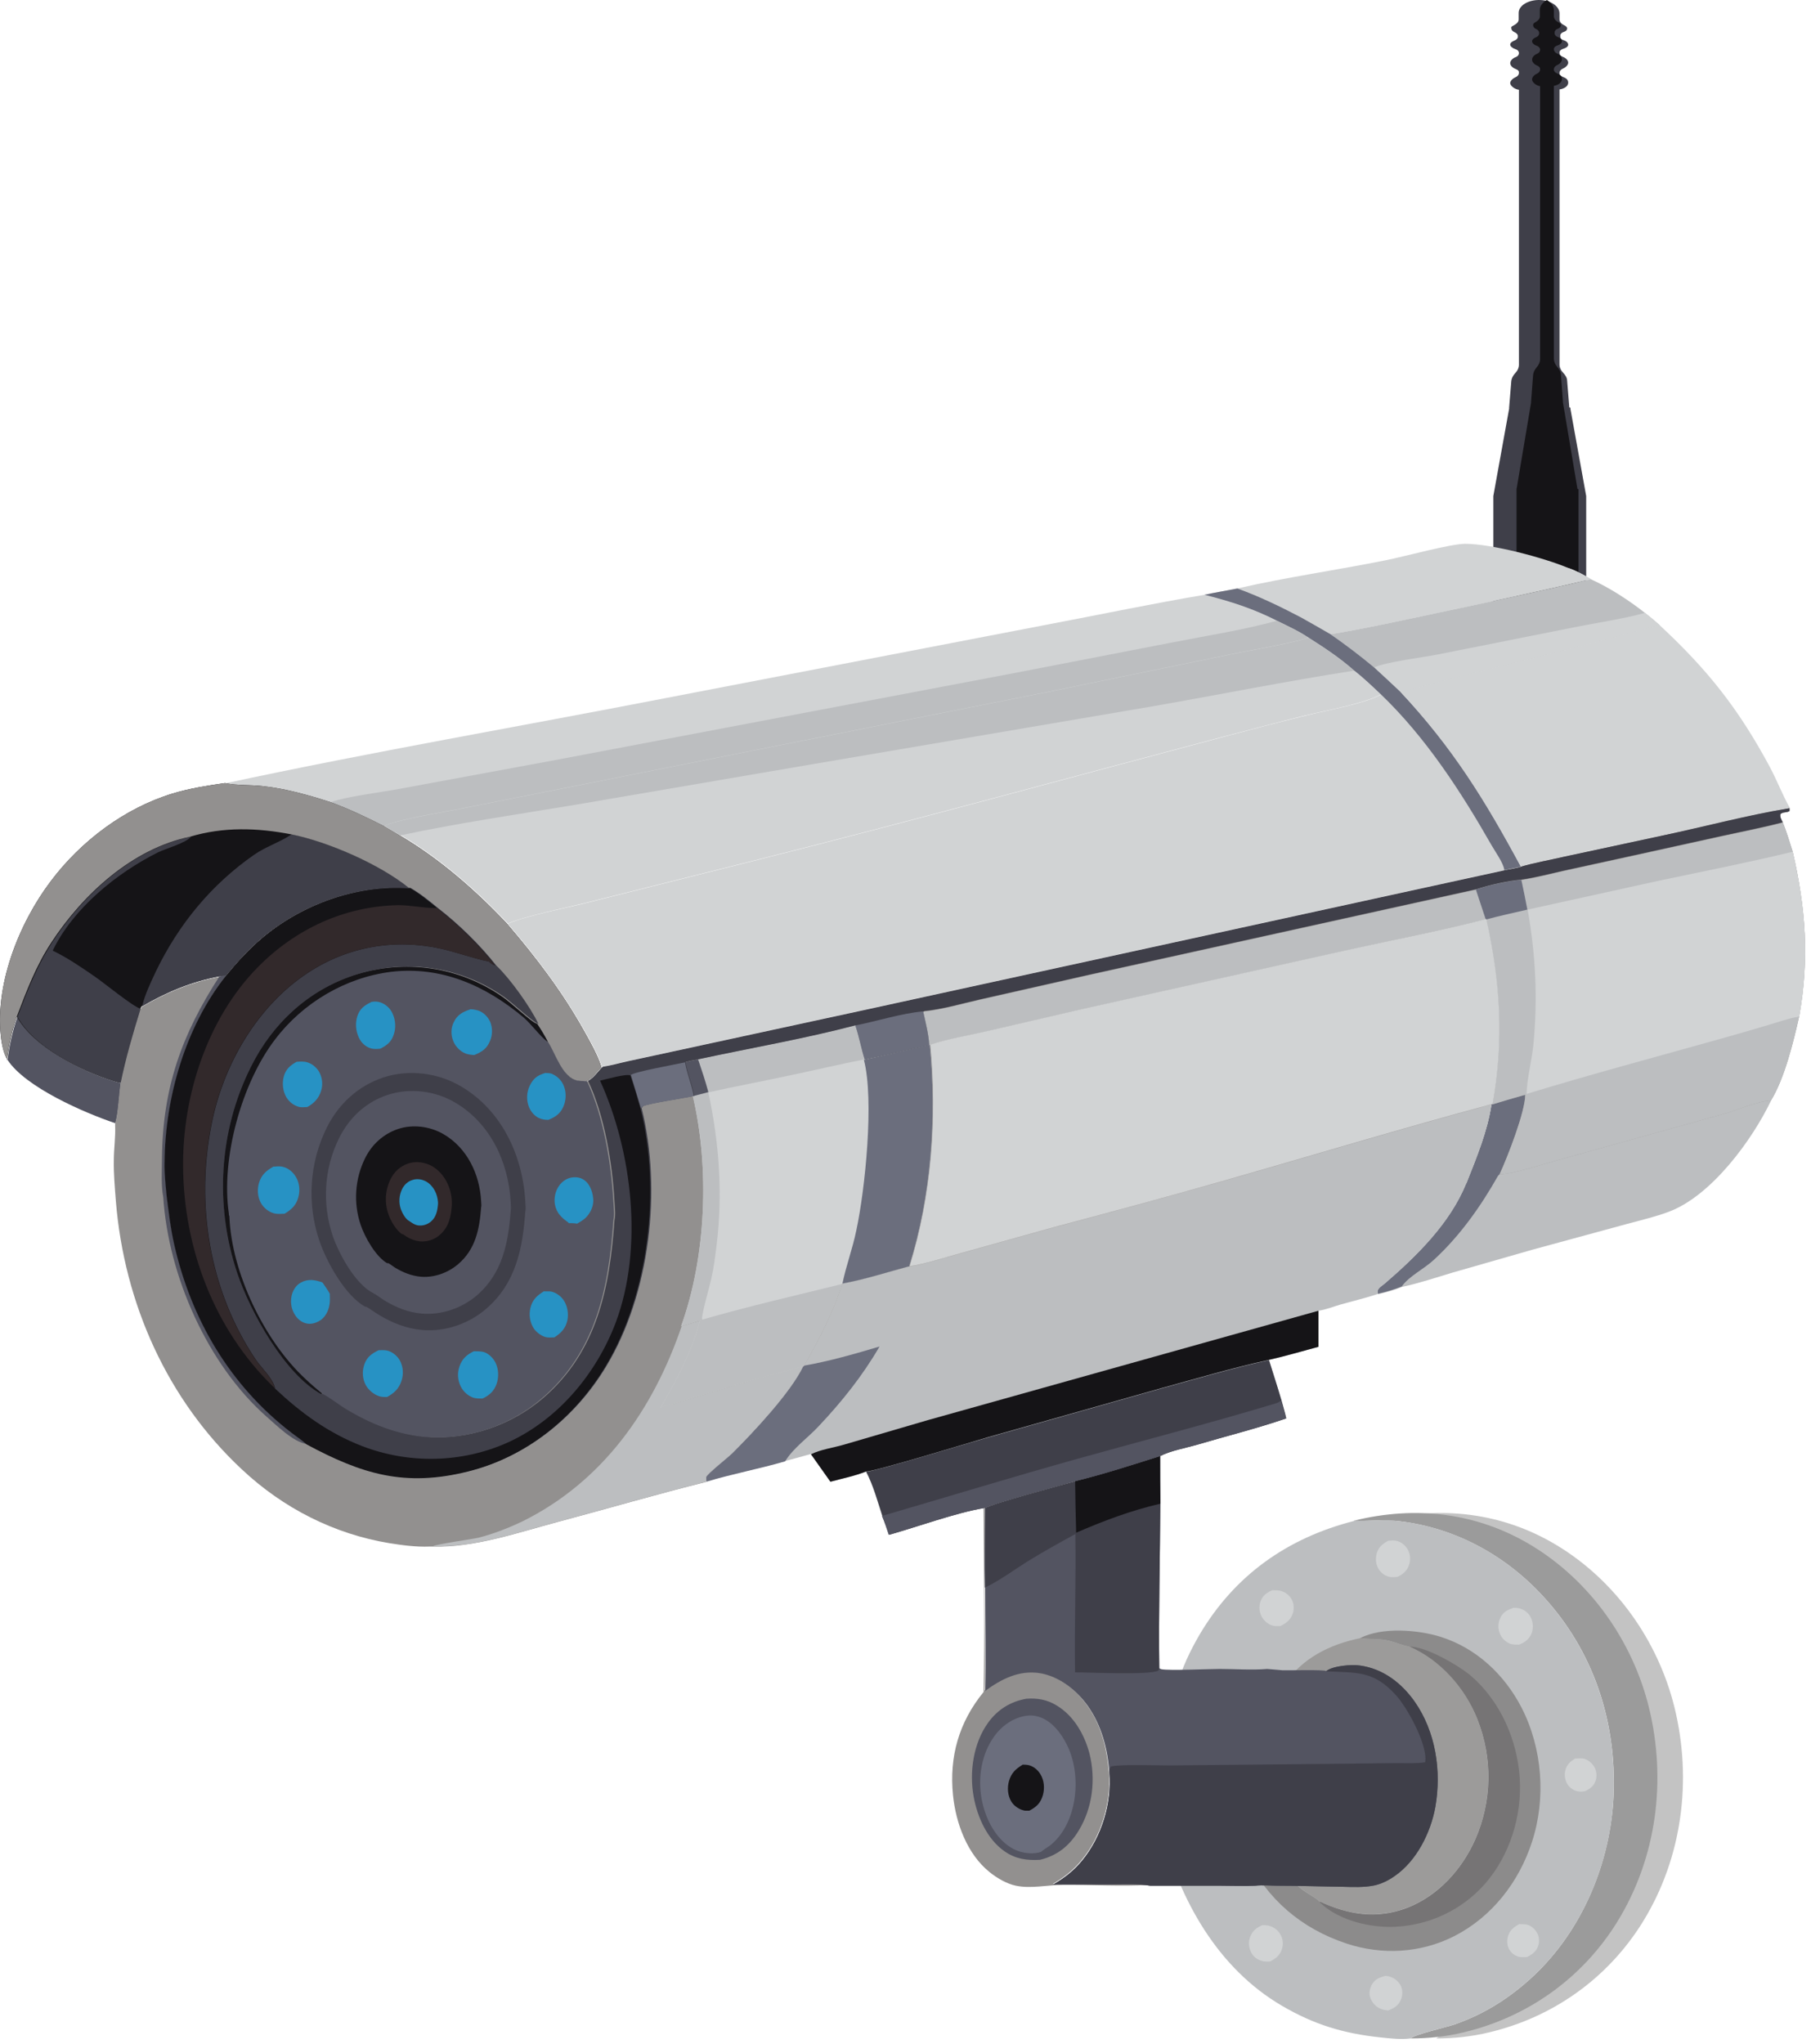 <svg xmlns="http://www.w3.org/2000/svg" width="234" height="264" viewBox="0 0 234 264" fill="none"><path d="M202.771 52.624L202.49 49.172C202.49 48.818 202.279 48.486 201.997 48.176C201.68 47.844 201.504 47.468 201.504 47.07V11.555C202.138 11.466 202.631 11.112 202.631 10.692C202.631 10.271 202.349 10.094 201.962 9.939C201.575 9.784 201.504 9.674 201.504 9.475V9.408C201.504 9.187 201.68 8.966 201.962 8.855C202.243 8.744 202.631 8.413 202.631 8.103C202.631 7.793 202.349 7.505 201.962 7.35C201.575 7.195 201.504 7.018 201.504 6.819V6.775C201.504 6.554 201.716 6.377 202.032 6.288C202.349 6.2 202.631 6.001 202.631 5.779C202.631 5.558 202.419 5.315 202.067 5.204C201.716 5.093 201.61 4.938 201.61 4.739V4.584C201.61 4.385 201.786 4.208 202.067 4.12C202.349 4.031 202.455 3.898 202.49 3.721C202.525 3.544 202.349 3.367 202.103 3.257C201.716 3.08 201.504 2.792 201.504 2.504V1.73C201.504 0.845 200.449 0.07 199.041 0.004C197.493 -0.062 196.226 0.712 196.226 1.664V2.527C196.226 2.814 195.98 3.08 195.592 3.279C195.205 3.478 195.276 3.478 195.276 3.633C195.276 3.854 195.416 4.031 195.663 4.142C195.909 4.253 196.085 4.407 196.12 4.584V4.761C196.12 4.961 195.944 5.138 195.663 5.248C195.381 5.359 195.135 5.536 195.135 5.757C195.135 5.978 195.416 6.222 195.768 6.333C196.12 6.443 196.226 6.598 196.261 6.797V6.864C196.261 7.085 196.12 7.284 195.804 7.395C195.487 7.505 195.135 7.837 195.135 8.147C195.135 8.457 195.416 8.744 195.804 8.899C196.191 9.054 196.261 9.165 196.261 9.364V9.43C196.261 9.652 196.085 9.873 195.804 9.984C195.522 10.094 195.135 10.426 195.135 10.736C195.135 11.046 195.628 11.51 196.261 11.599V47.114C196.261 47.512 196.085 47.888 195.768 48.22C195.487 48.53 195.311 48.862 195.276 49.216L194.994 52.668C194.994 52.712 194.994 52.757 194.994 52.801L192.953 64.086C192.953 64.174 192.953 64.241 192.953 64.329V79H204.953V64.329C204.953 64.241 204.953 64.174 204.953 64.086L202.912 52.801C202.912 52.757 202.912 52.712 202.912 52.668L202.771 52.624Z" fill="#3F3F49"></path><path d="M203.824 63.16L201.945 51.963C201.945 51.919 201.945 51.876 201.945 51.832L201.686 48.407C201.686 48.056 201.492 47.726 201.232 47.419C200.941 47.09 200.779 46.717 200.779 46.321V11.086C201.362 10.999 201.815 10.647 201.815 10.23C201.815 9.813 201.556 9.637 201.2 9.484C200.941 9.374 200.779 9.22 200.779 9.023V8.957C200.779 8.737 200.941 8.518 201.2 8.408C201.556 8.254 201.815 7.969 201.815 7.662C201.815 7.354 201.556 7.069 201.2 6.915C200.941 6.806 200.779 6.586 200.779 6.388V6.345C200.779 6.125 200.973 5.949 201.265 5.862C201.556 5.774 201.815 5.576 201.815 5.357C201.815 5.115 201.621 4.896 201.297 4.786C201.038 4.698 200.876 4.522 200.876 4.325V4.171C200.876 3.974 201.038 3.798 201.297 3.71C201.524 3.622 201.654 3.491 201.686 3.315C201.686 3.139 201.556 2.964 201.33 2.854C200.973 2.678 200.779 2.393 200.779 2.108V1.339C200.779 0.812 200.423 0.329 199.872 0C199.322 0.307 198.965 0.768 198.965 1.273V2.129C198.965 2.415 198.739 2.678 198.382 2.876C198.22 2.964 198.091 3.073 198.091 3.227C198.091 3.447 198.22 3.622 198.447 3.732C198.674 3.82 198.836 3.995 198.868 4.171V4.347C198.868 4.544 198.706 4.72 198.447 4.83C198.188 4.918 197.961 5.115 197.961 5.335C197.961 5.576 198.22 5.796 198.544 5.905C198.803 5.993 198.965 6.169 198.998 6.366V6.432C198.998 6.652 198.868 6.849 198.577 6.959C198.22 7.113 197.961 7.398 197.961 7.706C197.961 8.013 198.22 8.298 198.577 8.452C198.836 8.562 198.998 8.715 198.998 8.913V8.979C198.998 9.198 198.836 9.418 198.577 9.528C198.22 9.681 197.961 9.967 197.961 10.274C197.961 10.582 198.415 11.043 198.998 11.13V46.365C198.998 46.761 198.836 47.134 198.544 47.463C198.285 47.77 198.123 48.1 198.091 48.451L197.832 51.876C197.832 51.919 197.832 51.963 197.832 52.007L195.953 63.203C195.953 63.291 195.953 63.357 195.953 63.445V78H203.953V63.445C203.953 63.357 203.953 63.291 203.953 63.203L203.824 63.16Z" fill="#151417"></path><path opacity="0.6" d="M178.227 196.446C186.164 194.487 194.102 195.366 201.162 199.622C208.762 204.215 214.234 211.95 216.362 220.564C218.658 229.954 217.375 239.986 212.275 248.261C207.782 255.524 200.689 260.59 192.379 262.549C190.15 263.09 187.887 263.326 185.59 263.326C185.962 262.853 190.319 261.84 191.197 261.536C195.014 260.219 198.291 258.158 201.263 255.422C207.748 249.444 211.43 240.594 211.802 231.845C212.173 222.354 209.201 213.268 202.682 206.208C197.649 200.736 190.927 197.156 183.462 196.446C181.739 196.278 180.051 196.548 178.328 196.446C178.294 196.446 178.26 196.446 178.227 196.446Z" fill="#9B9B9B"></path><path d="M174.922 196.446C182.86 194.487 190.797 195.366 197.857 199.622C205.457 204.215 210.929 211.95 213.057 220.564C215.354 229.954 214.07 239.986 208.97 248.261C204.477 255.524 197.384 260.59 189.075 262.549C186.845 263.09 184.582 263.326 182.285 263.326C182.657 262.853 187.014 261.84 187.893 261.536C191.709 260.219 194.986 258.158 197.958 255.422C204.444 249.444 208.125 240.594 208.497 231.845C208.868 222.354 205.896 213.268 199.377 206.208C194.344 200.736 187.622 197.156 180.157 196.446C178.435 196.278 176.746 196.548 175.023 196.446C174.989 196.446 174.956 196.446 174.922 196.446Z" fill="#9B9B9B"></path><path d="M174.92 196.445C174.954 196.445 174.988 196.445 175.022 196.445C176.744 196.512 178.433 196.276 180.156 196.445C187.621 197.12 194.343 200.735 199.375 206.207C205.861 213.232 208.867 222.352 208.495 231.844C208.158 240.592 204.442 249.442 197.957 255.421C194.984 258.157 191.708 260.217 187.891 261.535C187.013 261.839 182.655 262.852 182.284 263.325C181 263.494 179.615 263.325 178.332 263.19C173.569 262.683 169.786 261.535 165.631 259.103C157.322 254.239 152.458 245.456 150.094 236.404C151.715 236.607 153.303 237.08 154.89 237.248C155.633 236.843 156.512 236.64 157.288 236.303C159.856 235.12 161.882 232.621 162.862 229.986C164.01 226.845 163.808 222.927 162.389 219.887C158.944 219.312 155.532 218.569 152.087 217.826C152.661 215.563 153.809 213.199 154.992 211.172C159.518 203.504 166.341 198.674 174.954 196.479L174.92 196.445Z" fill="#BCBEC0"></path><path d="M196.371 248.565C196.675 248.565 197.013 248.565 197.317 248.633C197.857 248.768 198.33 249.207 198.6 249.68C198.904 250.22 198.938 250.828 198.736 251.402C198.499 252.112 197.959 252.483 197.283 252.821C196.945 252.821 196.608 252.855 196.27 252.787C195.763 252.652 195.29 252.314 195.02 251.841C194.716 251.335 194.682 250.693 194.851 250.119C195.088 249.308 195.628 248.937 196.337 248.531L196.371 248.565Z" fill="#D1D3D4"></path><path d="M203.597 227.182C203.968 227.148 204.373 227.115 204.745 227.216C205.285 227.385 205.758 227.824 206.029 228.297C206.299 228.837 206.366 229.479 206.164 230.053C205.927 230.729 205.454 231.067 204.846 231.371C204.542 231.438 204.205 231.472 203.901 231.404C203.36 231.337 202.853 230.965 202.549 230.526C202.212 229.986 202.11 229.344 202.245 228.736C202.448 227.925 202.887 227.554 203.563 227.148L203.597 227.182Z" fill="#D1D3D4"></path><path d="M178.973 255.25C179.277 255.25 179.581 255.318 179.851 255.453C180.358 255.655 180.797 256.094 181.033 256.601C181.27 257.175 181.236 257.851 180.966 258.425C180.628 259.134 180.088 259.438 179.378 259.709C178.939 259.675 178.534 259.607 178.129 259.371C177.588 259.067 177.183 258.526 177.014 257.918C176.879 257.378 177.014 256.804 177.284 256.331C177.689 255.655 178.264 255.453 178.973 255.25Z" fill="#D1D3D4"></path><path d="M164.514 205.432C164.818 205.432 165.156 205.432 165.46 205.5C166.068 205.669 166.574 206.04 166.878 206.581C167.182 207.121 167.25 207.797 167.047 208.405C166.777 209.249 166.203 209.688 165.426 210.06C165.054 210.06 164.683 210.094 164.311 209.958C163.737 209.756 163.23 209.283 162.96 208.709C162.69 208.134 162.656 207.425 162.892 206.817C163.196 206.04 163.737 205.702 164.48 205.398L164.514 205.432Z" fill="#D1D3D4"></path><path d="M163.064 248.695C163.368 248.695 163.638 248.695 163.942 248.763C164.55 248.932 165.125 249.303 165.429 249.878C165.766 250.418 165.834 251.094 165.665 251.702C165.429 252.546 164.888 252.985 164.111 253.39C163.74 253.39 163.402 253.424 163.064 253.323C162.456 253.154 161.916 252.749 161.646 252.174C161.342 251.566 161.274 250.823 161.544 250.182C161.848 249.405 162.355 249.033 163.098 248.695H163.064Z" fill="#D1D3D4"></path><path d="M179.341 199.042C179.78 199.008 180.219 198.941 180.658 199.11C181.232 199.312 181.705 199.752 181.975 200.326C182.246 200.9 182.279 201.609 182.043 202.217C181.773 202.96 181.266 203.366 180.557 203.704C180.219 203.737 179.881 203.771 179.543 203.704C178.935 203.568 178.395 203.163 178.091 202.623C177.753 202.015 177.719 201.339 177.888 200.664C178.125 199.853 178.598 199.481 179.307 199.076L179.341 199.042Z" fill="#D1D3D4"></path><path d="M195.459 207.695C195.796 207.695 196.168 207.695 196.506 207.83C197.114 208.033 197.62 208.506 197.857 209.08C198.127 209.722 198.127 210.465 197.857 211.107C197.519 211.816 196.979 212.188 196.269 212.458C195.898 212.458 195.492 212.458 195.155 212.357C194.58 212.12 194.074 211.681 193.837 211.107C193.533 210.465 193.533 209.688 193.837 209.046C194.175 208.27 194.716 207.999 195.492 207.729L195.459 207.695Z" fill="#D1D3D4"></path><path d="M175.762 211.613C178.532 210.161 183.227 210.532 186.132 211.444C190.76 212.897 194.408 216.342 196.603 220.598C199.305 225.868 199.778 232.319 197.954 237.926C196.265 243.128 192.786 247.62 187.888 250.12C183.565 252.315 178.566 252.586 173.972 251.066C168.095 249.107 163.771 245.357 161.001 239.852C160.765 239.379 160.461 238.804 160.461 238.264C161.643 238.467 162.859 238.636 164.041 238.872C165.122 240.899 166.507 242.756 168.365 244.175C168.77 244.479 170.29 245.323 170.493 245.661H170.594C174.276 247.384 177.958 247.958 181.842 246.472C185.862 244.918 188.936 241.507 190.658 237.622C192.82 232.691 192.921 227.117 190.928 222.118C189.341 218.099 186.098 214.451 182.112 212.728C181.099 212.559 180.12 212.052 179.072 211.884C178.025 211.681 176.944 211.782 175.897 211.647H175.796L175.762 211.613Z" fill="#8C8B8B"></path><path d="M182.047 212.724C184.107 212.589 188.498 215.156 190.086 216.507C193.869 219.783 196.031 224.749 196.368 229.68C196.672 234.578 195.085 239.712 191.842 243.394C188.904 246.704 184.783 248.663 180.358 248.9C177.183 249.069 173.197 248.157 170.765 245.961C170.596 245.792 170.63 245.826 170.461 245.657H170.562C174.244 247.38 177.926 247.954 181.81 246.468C185.83 244.914 188.904 241.502 190.626 237.618C192.788 232.687 192.889 227.113 190.896 222.114C189.309 218.095 186.066 214.447 182.08 212.724H182.047Z" fill="#767475"></path><path d="M175.765 211.609H175.867C176.914 211.744 177.995 211.677 179.042 211.846C180.055 212.048 181.068 212.521 182.082 212.69C186.101 214.413 189.31 218.061 190.898 222.08C192.857 227.08 192.789 232.687 190.627 237.584C188.905 241.469 185.831 244.88 181.811 246.434C177.927 247.92 174.245 247.346 170.563 245.657H170.462C170.226 245.286 168.739 244.441 168.334 244.137C166.476 242.719 165.125 240.895 164.011 238.834C162.828 238.598 161.612 238.429 160.43 238.226C158.944 237.753 156.512 237.551 154.891 237.179C155.634 236.774 156.512 236.571 157.289 236.233C159.856 235.051 161.883 232.552 162.862 229.917C164.011 226.776 163.808 222.857 162.389 219.817C163.099 219.952 163.842 220.088 164.551 220.29C164.923 219.378 165.362 218.5 165.902 217.689C168.199 214.21 171.813 212.42 175.799 211.609H175.765Z" fill="#9C9B9A"></path><path d="M2.244 131.391C4.44 135.343 10.723 138.484 15.012 139.767C15.215 139.835 15.418 139.869 15.62 139.903C15.418 141.355 15.316 143.821 14.911 145.104C10.892 143.753 3.258 140.443 0.961 136.896C1.231 135.039 1.603 133.181 2.244 131.391Z" fill="#535461"></path><path d="M159.854 76.026C166.171 74.573 172.656 73.662 179.04 72.378C181.438 71.905 187.417 70.25 189.308 70.25C192.72 70.25 199.475 72.04 202.684 73.391C203.664 73.729 204.677 74.269 205.555 74.81C199.036 76.364 192.45 77.749 185.863 79.133C181.202 80.113 176.54 81.16 171.845 81.937C170.562 81.194 169.278 80.451 167.995 79.742C165.36 78.357 162.624 77.039 159.82 76.026H159.854Z" fill="#D1D3D4"></path><path d="M202.682 73.391C203.661 73.728 204.675 74.269 205.553 74.809C199.034 76.363 192.447 77.748 185.861 79.133C181.199 80.112 176.538 81.159 171.843 81.936C170.559 81.193 169.276 80.45 167.992 79.741C169.174 79.268 173.464 78.761 174.984 78.457L195.116 74.674C197.615 74.201 200.216 73.965 202.648 73.424L202.682 73.391Z" fill="#D1D3D4"></path><path d="M205.593 74.846C207.991 75.927 210.525 77.582 212.585 79.204C213.227 79.71 213.835 80.217 214.443 80.757C206.269 83.02 198.027 85.047 189.819 87.108C187.893 87.581 186.002 88.087 184.077 88.594C183.063 88.864 181.949 89.269 180.901 89.371C179.787 88.324 178.672 87.276 177.524 86.229C175.7 84.709 173.842 83.291 171.883 81.94C176.578 81.163 181.239 80.116 185.901 79.136C192.453 77.751 199.04 76.366 205.593 74.812V74.846Z" fill="#BCBEC0"></path><path d="M212.585 79.198C213.226 79.704 213.834 80.211 214.442 80.752C206.268 83.015 198.027 85.041 189.819 87.102C187.893 87.575 186.002 88.081 184.076 88.588C183.063 88.858 181.948 89.264 180.901 89.365C179.787 88.318 178.672 87.271 177.523 86.224C179.212 85.481 183.772 84.94 185.833 84.535L203.465 81.022C206.471 80.414 209.646 79.975 212.585 79.164V79.198Z" fill="#D1D3D4"></path><path d="M127.091 194.859H127.226C127.226 198.271 127.192 201.682 127.226 205.094C127.226 209.519 127.327 213.978 127.226 218.369C129.286 216.849 131.617 215.666 134.251 216.072C136.785 216.443 139.014 218.267 140.466 220.294C142.29 222.827 143.034 225.867 143.27 228.907C143.608 232.859 142.29 237.25 139.757 240.29C138.676 241.608 137.494 242.52 136.042 243.364H143.844C145.398 243.364 147.019 243.263 148.539 243.499C144.824 243.702 141.007 243.465 137.291 243.499C135.332 243.499 133.204 244.006 131.279 243.601C130.097 243.364 128.779 242.587 127.867 241.844C124.963 239.513 123.51 235.528 123.139 231.914C122.632 226.914 123.915 222.456 127.091 218.571C127.259 210.667 127.124 202.763 127.091 194.859Z" fill="#92908F"></path><path d="M132.593 219.446C134.046 219.345 135.295 219.547 136.545 220.324C138.741 221.642 140.126 224.074 140.767 226.506C141.612 229.85 141.173 233.531 139.383 236.47C138.2 238.429 136.613 239.713 134.383 240.253C132.695 240.354 131.242 240.152 129.823 239.172C127.56 237.618 126.277 234.714 125.804 232.079C125.23 228.904 125.77 225.188 127.662 222.554C128.878 220.865 130.533 219.818 132.593 219.446Z" fill="#535461"></path><path d="M134.455 239.244C134.387 239.244 134.319 239.278 134.252 239.311C133.036 239.582 131.617 239.311 130.57 238.636C128.645 237.42 127.463 235.123 126.956 232.961C126.314 230.225 126.652 227.084 128.206 224.686C129.151 223.2 130.604 222.017 132.394 221.68C135.096 221.173 136.988 223.504 138.001 225.699C139.791 229.584 139.183 235.663 135.637 238.433C135.265 238.703 134.826 238.94 134.488 239.244H134.455Z" fill="#6B6E7D"></path><path d="M132.123 227.961C132.326 227.961 132.562 227.961 132.765 227.995C133.441 228.096 134.082 228.603 134.42 229.177C134.927 229.988 134.994 231.001 134.758 231.879C134.454 232.926 133.947 233.399 133.002 233.906C132.799 233.906 132.63 233.906 132.427 233.906C131.718 233.771 131.042 233.332 130.671 232.724C130.198 231.947 130.13 230.933 130.367 230.089C130.671 229.042 131.211 228.535 132.09 227.995L132.123 227.961Z" fill="#151417"></path><path d="M197.113 141.383C197.113 143.612 194.816 149.489 193.802 151.651C195.525 151.651 200.254 150.097 202.179 149.591L222.682 143.882C224.608 143.342 226.871 142.261 228.864 142.126C226.398 147.294 221.095 154.522 215.589 156.549C213.866 157.191 212.009 157.63 210.252 158.103L198.092 161.413L187.722 164.385C185.561 165.027 183.365 165.77 181.169 166.243C180.19 166.649 179.109 166.953 178.062 167.189C177.859 166.547 178.501 166.243 178.94 165.872C183.095 162.291 187.385 158.069 189.479 152.935L189.546 152.8C190.83 149.557 192.249 146.145 192.755 142.7H192.857C194.275 142.227 195.694 141.822 197.113 141.417V141.383Z" fill="#BCBEC0"></path><path d="M197.107 141.385C197.107 143.615 194.81 149.492 193.797 151.654L193.561 151.89C191.331 155.842 188.629 159.659 185.285 162.733C184.069 163.881 182.042 164.861 181.13 166.178C180.151 166.584 179.07 166.888 178.023 167.124C177.82 166.482 178.462 166.178 178.901 165.807C183.056 162.226 187.346 158.004 189.44 152.87L189.507 152.735C190.791 149.492 192.21 146.08 192.716 142.635H192.818C194.236 142.162 195.655 141.757 197.074 141.352L197.107 141.385Z" fill="#6B6E7D"></path><path d="M214.437 80.752C220.686 86.562 224.638 91.561 228.691 99.094C229.603 100.816 230.313 102.674 231.258 104.363C225.82 105.309 220.382 106.761 214.944 107.876L202.21 110.612C200.318 111.051 198.325 111.389 196.501 111.929C191.84 103.282 187.651 96.561 180.93 89.332C181.977 89.197 183.091 88.825 184.105 88.555C185.996 88.049 187.922 87.542 189.847 87.069C198.055 85.008 206.297 82.982 214.471 80.719L214.437 80.752Z" fill="#D1D3D4"></path><path d="M29.102 101.19C47.983 97.136 67.068 93.86 86.017 90.178L135.839 80.585C142.426 79.335 149.012 77.951 155.633 76.836C158.977 77.68 161.983 78.626 165.057 80.214C166.442 80.889 167.894 81.565 169.144 82.409C165.8 83.355 162.287 83.862 158.875 84.605L135.366 89.435L75.918 101.257L59.096 104.601C57.272 104.973 51.091 106.02 49.672 106.729C47.409 105.581 45.146 104.5 42.748 103.622C39.944 102.71 37.039 101.899 34.101 101.561C32.446 101.359 30.723 101.494 29.102 101.156V101.19Z" fill="#D1D3D4"></path><path d="M165.059 80.213C166.444 80.889 167.896 81.565 169.146 82.409C165.802 83.355 162.289 83.861 158.878 84.605L135.368 89.435L75.92 101.257L59.098 104.601C57.274 104.973 51.093 106.02 49.674 106.729C47.411 105.581 45.148 104.5 42.75 103.621C44.642 102.912 49.303 102.338 51.465 101.933L71.765 98.183L130.944 86.969L151.514 82.983C156.007 82.105 160.6 81.396 165.025 80.18L165.059 80.213Z" fill="#BCBEC0"></path><path d="M0.964 136.893C0.525 136.184 0.322 135.306 0.187 134.461C-0.826 127.469 2.416 119.295 6.571 113.823C10.456 108.655 16.096 104.399 22.311 102.507C24.541 101.832 26.77 101.494 29.067 101.156C30.688 101.494 32.411 101.359 34.066 101.562C37.005 101.899 39.91 102.71 42.713 103.622C45.111 104.5 47.374 105.581 49.638 106.73C50.313 107.135 51.023 107.54 51.698 107.946C56.765 110.918 61.527 115.073 65.547 119.362C69.33 123.787 72.64 128.145 75.478 133.211C76.288 134.664 77.2 136.251 77.707 137.839C77.099 138.481 76.592 139.257 75.815 139.663C75.714 139.663 75.579 139.663 75.478 139.663C75.174 139.663 74.903 139.663 74.599 139.595C72.64 139.224 71.762 136.15 70.816 134.664L70.749 134.562C70.343 133.786 69.904 133.042 69.398 132.299C68.384 130.138 65.716 126.422 63.959 124.767C61.865 122.098 59.095 119.43 56.427 117.336C55.312 116.39 54.164 115.478 52.88 114.735C46.023 114.228 38.829 116.863 33.627 121.322C31.972 122.74 30.519 124.362 29.134 126.05C28.831 126.05 28.594 126.05 28.324 126.118C24.71 126.794 21.467 128.145 18.292 130.002L18.123 130.306C17.143 133.482 16.231 136.589 15.556 139.866C15.353 139.832 15.151 139.798 14.948 139.73C10.658 138.447 4.375 135.339 2.18 131.354C1.538 133.144 1.167 135.002 0.896 136.859L0.964 136.893Z" fill="#151417"></path><path d="M2.25 131.385C3.534 127.973 4.783 124.764 6.776 121.691C10.829 115.475 17.18 109.632 24.678 108.078C24.138 108.855 21.402 109.632 20.422 110.105C15.085 112.773 9.445 117.333 6.81 122.805C8.702 123.717 10.424 124.899 12.147 126.082C13.363 126.892 17.18 130.067 18.227 130.338C17.247 133.513 16.335 136.62 15.66 139.897C15.457 139.863 15.254 139.829 15.052 139.762C10.762 138.478 4.479 135.371 2.284 131.385H2.25Z" fill="#3F3F49"></path><path d="M37.68 107.773C42.409 108.719 49.097 111.59 52.948 114.732C46.091 114.225 38.896 116.86 33.694 121.318C32.039 122.737 30.587 124.358 29.202 126.047C28.898 126.047 28.662 126.047 28.391 126.115C24.777 126.79 21.535 128.141 18.359 129.999C18.731 128.445 19.474 126.925 20.15 125.473C23.088 119.393 27.311 114.259 32.85 110.408C34.302 109.395 36.025 108.854 37.478 107.909C37.545 107.875 37.613 107.807 37.68 107.773Z" fill="#3F3F49"></path><path d="M0.964 136.893C0.525 136.184 0.322 135.306 0.187 134.461C-0.826 127.469 2.416 119.295 6.571 113.823C10.456 108.655 16.096 104.399 22.311 102.507C24.541 101.832 26.77 101.494 29.067 101.156C30.688 101.494 32.411 101.359 34.066 101.562C37.005 101.899 39.91 102.71 42.713 103.622C45.111 104.5 47.374 105.581 49.638 106.73C50.313 107.135 51.023 107.54 51.698 107.946C56.765 110.918 61.527 115.073 65.547 119.362C69.33 123.787 72.64 128.145 75.478 133.211C76.288 134.664 77.2 136.251 77.707 137.839C77.099 138.481 76.592 139.257 75.815 139.663C75.714 139.663 75.579 139.663 75.478 139.663C75.174 139.663 74.903 139.663 74.599 139.595C72.64 139.224 71.762 136.15 70.816 134.664L70.749 134.562C70.343 133.786 69.904 133.042 69.398 132.299C68.384 130.138 65.716 126.422 63.959 124.767C61.865 122.098 59.095 119.43 56.427 117.336C55.312 116.39 54.164 115.478 52.88 114.735C49.063 111.627 42.342 108.722 37.613 107.777C33.255 106.932 28.864 106.797 24.575 108.081C17.11 109.634 10.759 115.478 6.672 121.693C4.646 124.767 3.43 128.01 2.146 131.387C1.504 133.178 1.133 135.035 0.863 136.893H0.964Z" fill="#92908F"></path><path d="M169.141 82.411C171.134 83.695 173.194 85.046 174.985 86.633C176.201 87.579 177.315 88.66 178.43 89.707C176.133 90.923 171.37 91.768 168.702 92.409C164.986 93.322 161.305 94.335 157.623 95.281C137.525 100.617 117.495 106.123 97.33 111.19L75.678 116.628C72.976 117.304 68.044 118.283 65.612 119.297C61.593 115.007 56.83 110.852 51.764 107.88C51.054 107.474 50.379 107.103 49.703 106.664C51.122 105.921 57.303 104.873 59.127 104.536L75.948 101.192L135.397 89.37L158.906 84.539C162.318 83.83 165.831 83.323 169.175 82.344L169.141 82.411Z" fill="#D1D3D4"></path><path d="M169.144 82.409C171.136 83.692 173.197 85.043 174.987 86.631C166.239 87.982 157.558 89.739 148.843 91.258L104.966 98.723L74.363 103.959C66.831 105.209 59.197 106.323 51.732 107.911C51.023 107.506 50.347 107.134 49.672 106.695C51.09 105.952 57.272 104.905 59.096 104.567L75.917 101.223L135.366 89.401L158.875 84.571C162.287 83.861 165.8 83.355 169.144 82.375V82.409Z" fill="#BCBEC0"></path><path d="M138.915 191.344C142.597 190.432 146.245 189.25 149.893 188.102C149.893 190.128 149.893 192.189 149.927 194.249C149.893 201.309 149.69 208.436 149.792 215.495C149.893 215.563 149.927 215.597 150.062 215.63C151.041 215.833 156.209 215.597 157.594 215.597C159.587 215.597 161.749 215.765 163.742 215.597L165.701 215.765C166.545 215.799 171.004 215.664 171.376 215.867C172.22 215.191 174.652 214.989 175.733 215.157C178.705 215.563 181.104 217.421 182.792 219.819C185.528 223.737 186.272 228.804 185.461 233.431C184.853 236.775 183.029 240.423 180.158 242.382C179.381 242.923 178.503 243.362 177.557 243.565C176.24 243.835 174.787 243.767 173.436 243.733C170.666 243.7 167.896 243.598 165.127 243.598C164.147 243.598 163.134 243.497 162.188 243.598C160.702 243.666 159.182 243.598 157.696 243.598H148.609C147.089 243.328 145.434 243.429 143.914 243.429H136.112C137.564 242.585 138.746 241.673 139.827 240.356C142.361 237.282 143.678 232.925 143.34 228.973C143.104 225.899 142.327 222.893 140.537 220.359C139.084 218.333 136.855 216.542 134.321 216.137C131.653 215.732 129.356 216.914 127.296 218.434C127.397 214.009 127.296 209.584 127.296 205.159C127.228 201.748 127.296 198.336 127.296 194.891C128.174 194.317 137.193 191.918 138.983 191.412L138.915 191.344Z" fill="#535461"></path><path d="M138.91 191.344C142.592 190.432 146.24 189.25 149.888 188.102C149.888 190.128 149.888 192.189 149.921 194.249C149.888 201.309 149.685 208.436 149.786 215.495C149.786 215.597 149.685 215.732 149.651 215.833C148.233 216.407 140.869 216.036 138.91 216.036C138.809 210.091 139.045 204.112 138.944 198.167C136.849 199.316 134.721 200.498 132.695 201.748C130.938 202.862 129.114 204.214 127.257 205.092C127.189 201.68 127.257 198.269 127.257 194.823C128.135 194.249 137.153 191.851 138.944 191.344H138.91Z" fill="#3F3F49"></path><path d="M138.914 191.344C142.596 190.432 146.244 189.25 149.892 188.102C149.892 190.128 149.892 192.189 149.926 194.249C146.142 195.127 142.63 196.445 139.049 197.998C138.982 195.769 138.948 193.54 138.914 191.344Z" fill="#151417"></path><path d="M171.373 215.867C172.218 215.192 174.65 214.989 175.731 215.158C178.703 215.563 181.101 217.421 182.79 219.819C185.526 223.738 186.269 228.804 185.459 233.432C184.851 236.776 183.027 240.424 180.155 242.383C179.379 242.923 178.5 243.362 177.555 243.565C176.237 243.835 174.785 243.768 173.434 243.734C170.664 243.7 167.894 243.599 165.124 243.599C164.145 243.599 163.132 243.497 162.186 243.599C160.7 243.666 159.18 243.599 157.693 243.599H148.607C147.087 243.329 145.432 243.43 143.912 243.43H136.109C137.562 242.585 138.744 241.674 139.825 240.356C142.358 237.282 143.676 232.925 143.338 228.973C143.338 228.669 143.405 228.466 143.54 228.196C144.689 227.892 149.587 228.061 151.174 228.061L174.717 227.825L180.561 227.757C181.743 227.757 182.993 227.825 184.141 227.656C184.141 227.521 184.175 227.487 184.175 227.352C184.31 225.156 181.878 220.664 180.392 219.009C177.487 215.8 175.393 216.104 171.373 215.901V215.867Z" fill="#3F3F49"></path><path d="M117.494 163.614C119.656 163.276 121.885 162.533 123.979 161.959L136.207 158.547C143.435 156.622 150.664 154.697 157.825 152.636C169.444 149.292 181.03 145.779 192.717 142.672C192.21 146.117 190.792 149.529 189.508 152.771L189.441 152.907C187.346 158.075 183.057 162.263 178.902 165.843C178.463 166.215 177.787 166.519 178.024 167.161C176.504 167.667 174.916 168.039 173.362 168.478C172.383 168.748 171.336 169.187 170.356 169.322V173.984C168.194 174.558 166.066 175.2 163.938 175.673C164.479 177.429 165.053 179.152 165.56 180.908C165.762 181.685 165.999 182.428 166.168 183.205C162.317 184.522 158.365 185.502 154.481 186.65C153.062 187.056 151.171 187.394 149.887 188.069C146.273 189.218 142.625 190.4 138.909 191.312C137.119 191.852 128.134 194.217 127.222 194.791H127.087C123.473 195.399 118.575 197.189 114.859 198.236C114.589 197.426 114.319 196.581 113.981 195.804C113.373 193.946 112.799 191.818 111.887 190.096C110.468 190.67 108.78 191.008 107.293 191.413C106.449 190.231 105.604 189.015 104.76 187.833C103.645 188.137 102.497 188.474 101.382 188.745C98.038 189.724 94.559 190.366 91.215 191.379C91.215 191.312 91.148 190.839 91.181 190.771C91.35 190.332 94.052 188.204 94.559 187.698C97.261 184.995 102.125 179.827 103.713 176.483L103.882 176.382C105.807 172.97 107.597 169.559 108.813 165.81C108.813 165.81 114.589 164.29 117.359 163.546H117.46L117.494 163.614Z" fill="#BCBEC0"></path><path d="M103.918 176.411C107.195 175.837 110.471 174.891 113.646 173.945C111.451 177.728 108.748 181.106 105.742 184.281C104.425 185.7 102.432 187.119 101.453 188.774C98.109 189.753 94.629 190.395 91.285 191.408C91.285 191.341 91.218 190.868 91.252 190.8C91.421 190.361 94.123 188.233 94.629 187.727C97.332 185.024 102.196 179.856 103.783 176.512L103.952 176.411H103.918Z" fill="#6B6E7D"></path><path d="M104.799 187.864C105.982 187.256 107.671 187.02 108.954 186.648L119.932 183.439L170.362 169.32V173.982C168.2 174.556 166.072 175.198 163.944 175.671C159.317 176.684 154.757 178.035 150.197 179.285L127.734 185.635C125.438 186.311 112.906 190.127 111.893 190.094C110.474 190.668 108.785 191.006 107.299 191.411C106.455 190.229 105.61 189.013 104.766 187.831L104.799 187.864Z" fill="#151417"></path><path d="M111.922 190.126C112.901 190.126 125.467 186.309 127.764 185.668L150.226 179.317C154.786 178.068 159.346 176.716 163.973 175.703C164.514 177.46 165.088 179.182 165.595 180.939C165.797 181.716 166.034 182.459 166.203 183.236C162.352 184.553 158.4 185.532 154.516 186.681C153.097 187.086 151.205 187.424 149.922 188.1C146.308 189.248 142.66 190.43 138.944 191.342C137.154 191.883 128.169 194.247 127.257 194.821H127.122C123.508 195.429 118.61 197.22 114.894 198.267C114.624 197.456 114.354 196.612 114.016 195.835C113.408 193.977 112.834 191.849 111.922 190.126Z" fill="#3F3F49"></path><path d="M165.532 180.94C165.734 181.717 165.971 182.46 166.14 183.237C162.289 184.554 158.337 185.534 154.453 186.682C153.034 187.088 151.142 187.425 149.859 188.101C146.245 189.249 142.597 190.432 138.881 191.344C137.091 191.884 128.106 194.248 127.194 194.823H127.059C123.445 195.431 118.547 197.221 114.831 198.268C114.561 197.457 114.291 196.613 113.953 195.836C122.398 193.37 130.808 190.803 139.253 188.439C147.596 186.108 156.006 183.946 164.316 181.447C164.721 181.312 165.228 181.244 165.498 180.906L165.532 180.94Z" fill="#535461"></path><path d="M117.494 163.614C119.656 163.276 121.885 162.533 123.979 161.959L136.207 158.547C143.435 156.622 150.664 154.697 157.825 152.636C169.444 149.292 181.03 145.779 192.717 142.672C192.21 146.117 190.792 149.529 189.508 152.771L189.441 152.907C186.873 153.379 184.374 154.156 181.841 154.832L167.417 158.885L136.815 167.465C129.147 169.626 121.446 171.89 113.711 173.815C114.724 171.788 117.562 165.506 117.359 163.546H117.46L117.494 163.614Z" fill="#BCBEC0"></path><path d="M155.635 76.834C157.053 76.53 158.472 76.294 159.891 76.023C162.694 77.037 165.43 78.354 168.065 79.739C169.348 80.448 170.632 81.191 171.916 81.934C173.875 83.286 175.732 84.704 177.556 86.224C178.705 87.271 179.82 88.319 180.934 89.366C187.69 96.594 191.844 103.316 196.506 111.963C195.796 112.098 195.087 112.267 194.378 112.402L112.197 130.338L88.181 135.54L81.155 137.06C80.04 137.296 78.892 137.634 77.777 137.803C77.27 136.215 76.359 134.628 75.548 133.175C72.677 128.109 69.4 123.751 65.617 119.326C68.049 118.279 72.981 117.334 75.683 116.658L97.334 111.22C117.5 106.153 137.53 100.647 157.628 95.311C161.309 94.331 164.991 93.351 168.707 92.439C171.375 91.764 176.138 90.953 178.435 89.737C177.32 88.69 176.205 87.609 174.989 86.663C173.199 85.076 171.172 83.725 169.146 82.441C167.896 81.597 166.444 80.921 165.059 80.246C161.951 78.658 158.979 77.712 155.635 76.868V76.834Z" fill="#D1D3D4"></path><path d="M155.633 76.834C157.051 76.53 158.47 76.294 159.889 76.023C162.692 77.037 165.428 78.354 168.063 79.739C169.347 80.448 170.63 81.191 171.914 81.934C173.873 83.286 175.731 84.704 177.555 86.224C178.703 87.271 179.818 88.319 180.932 89.366C187.688 96.594 191.843 103.316 196.504 111.963C195.794 112.098 195.085 112.267 194.376 112.402C194.275 111.49 193.16 109.97 192.687 109.126C188.735 102.201 184.209 95.243 178.433 89.703C177.318 88.656 176.203 87.575 174.987 86.63C173.197 85.042 171.171 83.691 169.144 82.407C167.894 81.563 166.442 80.887 165.057 80.212C161.949 78.624 158.977 77.678 155.633 76.834Z" fill="#6B6E7D"></path><path d="M196.465 111.965C198.323 111.424 200.282 111.086 202.174 110.647L214.908 107.911C220.346 106.763 225.751 105.31 231.223 104.398V104.77C230.783 105.04 230.412 104.838 230.04 105.175C229.973 105.581 230.175 105.885 230.344 106.222C230.851 107.472 231.223 108.756 231.628 110.006C233.317 117.335 233.79 123.821 232.472 131.285C231.729 134.596 230.581 139.291 228.824 142.162C226.865 142.297 224.568 143.378 222.643 143.918L202.14 149.627C200.215 150.133 195.486 151.687 193.763 151.687C194.776 149.492 197.073 143.614 197.073 141.419C195.655 141.824 194.236 142.229 192.817 142.669H192.716C181.029 145.81 169.443 149.323 157.824 152.633C150.629 154.693 143.434 156.619 136.206 158.544L123.978 161.956C121.85 162.53 119.655 163.273 117.493 163.611H117.392C114.622 164.354 111.717 165.3 108.88 165.806L108.812 165.874C107.596 169.623 105.806 173.035 103.881 176.446L103.712 176.548C102.124 179.892 97.294 185.06 94.558 187.762C94.051 188.268 91.349 190.396 91.18 190.836C91.18 190.903 91.214 191.342 91.214 191.444C84.83 193.031 78.514 194.889 72.163 196.578C66.962 197.963 61.287 199.956 55.883 199.787C55.747 199.787 55.612 199.787 55.477 199.787C53.755 199.854 51.998 199.618 50.309 199.348C43.148 198.165 36.595 194.821 31.292 189.856C21.598 180.837 16.059 168.34 14.978 155.234C14.843 153.477 14.674 151.653 14.707 149.897C14.707 148.411 14.944 146.857 14.876 145.371V145.134C15.282 143.851 15.349 141.385 15.586 139.933C16.261 136.656 17.173 133.549 18.153 130.373L18.322 130.069C21.497 128.212 24.739 126.861 28.354 126.185C28.624 126.118 28.86 126.084 29.164 126.118C30.549 124.429 32.002 122.807 33.657 121.389C38.825 116.93 46.053 114.295 52.91 114.802C54.194 115.545 55.308 116.457 56.457 117.403C59.159 119.497 61.895 122.166 63.989 124.834C65.746 126.489 68.38 130.171 69.427 132.366C69.934 133.109 70.373 133.853 70.778 134.629L70.846 134.731C71.792 136.217 72.67 139.291 74.629 139.662C74.899 139.73 75.203 139.696 75.507 139.73C75.609 139.73 75.744 139.73 75.845 139.73C76.622 139.325 77.129 138.514 77.737 137.906C78.851 137.737 80 137.399 81.114 137.163L88.14 135.643L112.156 130.441L194.337 112.505C195.047 112.37 195.756 112.235 196.465 112.066V111.965Z" fill="#92908F"></path><path d="M28.393 126.12C28.663 126.052 28.9 126.019 29.204 126.052C24.002 132.605 21.401 141.759 21.3 150.102C21.3 151.554 21.435 153.041 21.57 154.493C21.84 156.587 22.077 158.682 22.55 160.742C24.745 170.47 29.812 178.982 37.716 185.062C38.358 185.535 39.067 186.008 39.641 186.548C37.885 186.278 35.757 184.15 34.439 183.002C26.806 176.28 21.739 164.762 21.097 154.662C20.793 153.108 20.928 151.318 20.928 149.764C20.996 140.611 23.428 133.72 28.36 126.12H28.393Z" fill="#535461"></path><path d="M90.51 170.539C89.531 174.356 87.436 178.409 85.41 181.787C91.524 180.031 97.604 178.071 103.751 176.518C102.164 179.862 97.333 185.03 94.597 187.732C94.091 188.239 91.388 190.367 91.22 190.806C91.22 190.873 91.253 191.312 91.253 191.414C84.869 193.001 78.553 194.859 72.203 196.548C67.001 197.933 61.326 199.926 55.922 199.757C56.428 199.453 60.786 198.879 61.833 198.642C63.792 198.135 65.616 197.426 67.474 196.548C77.877 191.414 84.397 182.091 88.078 171.316L90.51 170.573V170.539Z" fill="#BCBEC0"></path><path d="M90.208 136.86C96.963 135.407 103.854 134.225 110.508 132.469C111.015 133.921 111.251 135.407 111.724 136.86C114.528 136.286 117.297 135.61 120.067 134.968H120.135C121.047 144.46 120.337 154.492 117.466 163.612H117.365C114.595 164.355 111.69 165.301 108.853 165.807L108.785 165.875C107.569 169.624 105.779 173.036 103.854 176.447L103.685 176.549C97.537 178.102 91.457 180.028 85.344 181.818C87.37 178.44 89.465 174.421 90.444 170.57L88.012 171.313C91.255 162.294 91.694 150.911 89.532 141.622C89.296 140.136 88.654 138.751 88.418 137.265C88.958 137.096 89.566 136.995 90.14 136.894L90.208 136.86Z" fill="#D1D3D4"></path><path d="M120.066 134.969H120.133C121.045 144.46 120.336 154.492 117.465 163.612H117.364C114.594 164.355 111.689 165.301 108.852 165.808C109.324 163.511 110.169 161.282 110.642 158.951C111.79 153.648 112.972 142.028 111.621 136.894H111.689C114.492 136.286 117.262 135.611 120.032 134.969H120.066Z" fill="#6B6E7D"></path><path d="M90.208 136.86C96.963 135.407 103.854 134.225 110.508 132.469C111.015 133.921 111.251 135.407 111.724 136.86H111.657C108.38 137.502 105.137 138.279 101.895 138.954C98.45 139.697 94.97 140.339 91.525 141.116C92.944 147.702 93.417 154.323 92.572 161.011C92.403 162.362 92.234 163.747 91.93 165.064C91.559 166.686 91.052 168.307 90.748 169.928C90.714 170.165 90.681 170.266 90.748 170.469C96.693 168.746 102.773 167.361 108.785 165.875C107.569 169.624 105.779 173.036 103.854 176.447L103.685 176.549C97.537 178.102 91.457 180.028 85.344 181.818C87.37 178.44 89.465 174.421 90.444 170.57L88.012 171.313C91.255 162.294 91.694 150.911 89.532 141.622C89.296 140.136 88.654 138.751 88.418 137.265C88.958 137.096 89.566 136.995 90.14 136.894L90.208 136.86Z" fill="#BCBEC0"></path><path d="M88.484 137.231C89.025 137.062 89.633 136.961 90.207 136.859C90.68 138.278 91.153 139.663 91.524 141.082L89.599 141.588C89.363 140.102 88.721 138.717 88.484 137.231Z" fill="#535461"></path><path d="M196.473 111.965C198.33 111.424 200.289 111.086 202.181 110.647L214.915 107.911C220.353 106.763 225.758 105.31 231.23 104.398V104.77C230.791 105.04 230.419 104.838 230.048 105.175C229.98 105.581 230.183 105.885 230.352 106.222C227.751 106.898 225.116 107.405 222.515 107.979L211.166 110.478L202.046 112.471C200.256 112.877 198.432 113.35 196.642 113.62C194.784 113.789 192.521 114.295 190.764 114.87L140.875 125.881L126.688 129.09C124.323 129.63 121.79 130.373 119.392 130.61C119.696 131.995 120.101 133.515 120.169 134.933C117.399 135.575 114.629 136.251 111.826 136.825C111.353 135.373 111.116 133.886 110.61 132.434C103.956 134.19 97.031 135.373 90.309 136.825C89.735 136.926 89.127 137.028 88.587 137.197C88.823 138.683 89.465 140.101 89.701 141.554C88.62 141.824 83.655 142.533 83.081 142.905C82.98 142.973 82.98 143.074 82.912 143.175C85.547 153.68 83.993 167.124 78.352 176.48C74.4 183.067 68.084 188.167 60.585 190.025C52.444 192.052 46.905 190.363 39.744 186.512C39.17 185.972 38.427 185.499 37.819 185.026C29.881 178.946 24.848 170.4 22.653 160.706C22.18 158.645 21.943 156.551 21.673 154.457C21.538 153.005 21.369 151.518 21.403 150.066C21.47 141.723 24.105 132.569 29.307 126.016C30.692 124.327 32.144 122.706 33.799 121.287C38.967 116.829 46.196 114.194 53.053 114.701C54.336 115.444 55.451 116.356 56.599 117.302C59.301 119.396 62.037 122.064 64.132 124.733C65.888 126.388 68.523 130.069 69.57 132.265C69.502 132.265 69.435 132.197 69.367 132.164C68.624 131.826 66.158 129.495 65.077 128.752C59.47 124.834 52.377 123.821 45.892 125.949C39.98 127.874 35.353 132.197 32.583 137.737C28.429 146.013 27.854 155.673 30.793 164.421C32.482 169.454 36.941 177.493 41.636 180.06L41.771 179.993C42.818 180.533 43.831 181.378 44.844 181.986C47.986 183.911 51.465 185.296 55.181 185.6C60.551 186.039 66.124 184.08 70.178 180.601C77.17 174.589 78.791 166.313 79.399 157.598C79.568 156.889 79.433 155.943 79.399 155.234C79.129 150.269 78.116 144.121 75.988 139.629C76.764 139.223 77.271 138.413 77.879 137.805C78.994 137.636 80.142 137.298 81.257 137.061L88.283 135.541L112.299 130.34L194.48 112.404C195.189 112.269 195.898 112.134 196.608 111.965H196.473Z" fill="#3F3F49"></path><path d="M81.492 138.889C81.762 138.484 87.64 137.437 88.518 137.234C88.754 138.721 89.396 140.139 89.633 141.592C88.552 141.862 83.586 142.571 83.012 142.943C82.911 143.01 82.911 143.112 82.843 143.213C82.404 141.761 81.965 140.342 81.526 138.889H81.492Z" fill="#6B6E7D"></path><path d="M110.508 132.472C113.413 131.898 116.385 130.919 119.29 130.648C119.594 132.033 119.999 133.553 120.067 134.972C117.297 135.614 114.527 136.289 111.724 136.864C111.251 135.411 111.014 133.925 110.508 132.472Z" fill="#6B6E7D"></path><path d="M52.946 114.703C54.229 115.446 55.344 116.358 56.492 117.304C59.194 119.398 61.931 122.067 64.025 124.735C63.653 124.6 63.484 124.499 63.214 124.228C61.12 123.789 59.127 123.046 57.066 122.573C51.02 121.222 44.94 122.269 39.772 125.681C33.253 129.971 28.896 137.503 27.376 145.069C25.248 155.574 27.038 166.687 33.051 175.638C33.828 176.787 35.28 178.036 35.55 179.387C38.894 182.529 42.407 185.096 46.731 186.785C52.844 189.149 59.701 189.014 65.68 186.312C72.165 183.339 77.063 177.428 79.562 170.842C83.143 161.249 81.724 148.819 77.536 139.597C78.313 139.428 80.88 138.685 81.454 138.922C81.927 140.34 82.366 141.793 82.771 143.245C85.406 153.75 83.852 167.194 78.211 176.55C74.259 183.137 67.943 188.237 60.444 190.095C52.304 192.122 46.764 190.433 39.603 186.582C39.029 186.042 38.286 185.569 37.678 185.096C29.74 179.016 24.707 170.47 22.512 160.776C22.039 158.715 21.803 156.621 21.532 154.527C21.397 153.075 21.228 151.588 21.262 150.136C21.33 141.793 23.964 132.639 29.166 126.086C30.551 124.397 32.004 122.776 33.659 121.357C38.827 116.899 46.055 114.264 52.912 114.771L52.946 114.703Z" fill="#151417"></path><path d="M35.582 179.385C35.447 179.283 35.346 179.182 35.211 179.047C27.678 171.683 23.76 161.28 23.659 150.809C23.557 141.587 26.766 131.589 33.319 124.935C38.183 120.003 44.499 117.065 51.458 116.93C53.079 116.93 54.666 117.301 56.254 117.301H56.457C59.159 119.395 61.895 122.064 63.989 124.732C63.618 124.597 63.449 124.496 63.178 124.226C61.084 123.787 59.091 123.043 57.031 122.571C50.985 121.219 44.905 122.267 39.737 125.678C33.218 129.968 28.86 137.5 27.34 145.067C25.212 155.571 27.003 166.684 33.015 175.635C33.792 176.784 35.244 178.034 35.514 179.385H35.582Z" fill="#32292B"></path><path d="M230.35 106.227C230.857 107.476 231.228 108.76 231.634 110.01C233.323 117.339 233.795 123.825 232.478 131.29C231.735 134.6 230.587 139.295 228.83 142.166C226.871 142.301 224.574 143.382 222.649 143.922L202.146 149.631C200.22 150.138 195.492 151.691 193.769 151.691C194.782 149.496 197.079 143.618 197.079 141.423C195.66 141.828 194.242 142.234 192.823 142.673C194.309 134.499 193.836 126.831 192.012 118.758C185.966 120.278 179.785 121.494 173.671 122.845L139.86 130.378L127.328 133.283C124.964 133.823 122.43 134.228 120.134 135.005H120.066C119.998 133.62 119.593 132.067 119.289 130.682C121.687 130.445 124.221 129.702 126.585 129.162L140.772 125.953L190.661 114.941C192.418 114.367 194.681 113.86 196.539 113.691C198.363 113.421 200.153 112.948 201.943 112.543L211.063 110.55L222.412 108.051C225.013 107.476 227.682 106.97 230.249 106.294L230.35 106.227Z" fill="#BCBEC0"></path><path d="M190.695 114.906C192.452 114.332 194.715 113.825 196.573 113.656C196.843 114.94 197.113 116.223 197.35 117.507C195.559 117.912 193.735 118.318 191.979 118.79L190.695 114.906Z" fill="#6B6E7D"></path><path d="M231.636 110.039C233.325 117.369 233.797 123.854 232.48 131.319C231.061 131.555 229.677 132.062 228.292 132.467C226.265 133.075 224.238 133.65 222.212 134.224C213.902 136.555 205.526 138.784 197.25 141.317C197.284 139.392 197.926 136.994 198.128 134.967C198.702 129.022 198.432 123.381 197.385 117.504L214.274 113.788C220.05 112.572 225.86 111.424 231.602 110.039H231.636Z" fill="#D1D3D4"></path><path d="M120.166 134.966C122.463 134.189 124.996 133.784 127.361 133.243L139.892 130.338L173.704 122.806C179.817 121.455 185.999 120.273 192.045 118.719C193.869 126.792 194.342 134.459 192.856 142.633H192.754C181.067 145.775 169.481 149.288 157.862 152.598C150.667 154.658 143.473 156.584 136.244 158.509L124.017 161.92C121.889 162.495 119.693 163.238 117.531 163.576C120.369 154.456 121.112 144.424 120.2 134.932L120.166 134.966Z" fill="#D1D3D4"></path><path d="M41.629 180.025L41.494 180.093C36.799 177.526 32.34 169.487 30.651 164.454C27.713 155.706 28.287 146.045 32.441 137.77C35.211 132.23 39.805 127.94 45.75 125.981C52.235 123.853 59.329 124.866 64.936 128.785C66.017 129.528 68.482 131.858 69.225 132.196C69.293 132.196 69.361 132.264 69.428 132.298C69.935 133.041 70.374 133.784 70.779 134.561L70.847 134.662C71.793 136.148 72.671 139.222 74.63 139.594C74.9 139.661 75.204 139.627 75.508 139.661C75.609 139.661 75.745 139.661 75.846 139.661C77.974 144.154 78.987 150.335 79.257 155.266C79.291 155.976 79.426 156.922 79.257 157.631C78.649 166.379 77.028 174.621 70.036 180.633C65.983 184.146 60.41 186.072 55.039 185.633C51.323 185.329 47.878 183.944 44.703 182.018C43.69 181.41 42.676 180.566 41.629 180.025Z" fill="#535461"></path><path d="M47.271 168.81H47.204C44.636 167.425 42.205 163.034 41.259 160.264C39.637 155.468 39.975 150.165 42.238 145.638C43.758 142.598 46.292 140.268 49.534 139.187C52.811 138.106 56.56 138.579 59.499 140.301C64.802 143.375 67.538 149.253 67.876 155.197C67.876 155.603 67.977 156.109 67.876 156.481C67.538 161.277 66.66 165.77 62.809 169.08C60.58 171.005 57.54 172.053 54.601 171.816C52.574 171.647 50.683 170.904 48.96 169.857C48.386 169.519 47.845 169.08 47.271 168.776V168.81Z" fill="#3F3F49"></path><path d="M48.186 166.991H48.118C45.889 165.809 43.794 161.992 42.984 159.628C41.599 155.473 41.869 150.913 43.828 146.995C45.146 144.36 47.307 142.333 50.145 141.421C52.982 140.509 56.225 140.915 58.758 142.401C63.352 145.069 65.716 150.136 65.986 155.304C65.986 155.642 66.054 156.081 65.986 156.419C65.682 160.54 64.939 164.458 61.629 167.329C59.704 168.984 57.069 169.896 54.536 169.693C52.779 169.558 51.124 168.883 49.638 167.971C49.165 167.667 48.692 167.295 48.186 167.025V166.991Z" fill="#535461"></path><path d="M50.107 163.208H50.074C48.587 162.397 47.135 159.83 46.594 158.208C45.649 155.405 45.851 152.297 47.169 149.629C48.047 147.839 49.533 146.488 51.425 145.846C53.35 145.204 55.545 145.508 57.268 146.488C60.376 148.278 61.997 151.723 62.166 155.202C62.166 155.439 62.233 155.743 62.166 155.945C61.963 158.749 61.456 161.384 59.193 163.309C57.876 164.424 56.12 165.065 54.397 164.93C53.215 164.829 52.1 164.39 51.087 163.782C50.749 163.579 50.445 163.309 50.107 163.14V163.208Z" fill="#151417"></path><path d="M52 159.455C51.223 159.015 50.446 157.664 50.176 156.82C49.669 155.334 49.771 153.712 50.48 152.294C50.953 151.348 51.73 150.639 52.743 150.301C53.757 149.963 54.905 150.132 55.817 150.639C57.438 151.584 58.316 153.408 58.384 155.232C58.384 155.367 58.384 155.502 58.384 155.638C58.283 157.124 58.013 158.509 56.83 159.522C56.155 160.13 55.209 160.434 54.297 160.366C53.655 160.299 53.081 160.096 52.541 159.758C52.372 159.657 52.203 159.522 52.034 159.421L52 159.455Z" fill="#32292B"></path><path d="M52.879 157.737C52.406 157.5 51.967 156.69 51.798 156.217C51.494 155.338 51.562 154.393 51.967 153.582C52.237 153.042 52.71 152.602 53.285 152.434C53.859 152.231 54.534 152.332 55.075 152.636C56.02 153.177 56.527 154.258 56.595 155.305C56.595 155.372 56.595 155.474 56.595 155.541C56.527 156.386 56.358 157.23 55.683 157.804C55.277 158.142 54.737 158.345 54.197 158.311C53.825 158.311 53.487 158.142 53.183 157.939C53.082 157.872 52.98 157.804 52.879 157.737Z" fill="#2792C4"></path><path d="M42.613 167.09C42.613 167.462 42.647 167.867 42.613 168.238C42.545 169.049 42.208 169.894 41.566 170.434C41.025 170.839 40.316 171.11 39.641 170.974C38.965 170.839 38.391 170.366 38.053 169.758C37.58 168.982 37.479 168.002 37.749 167.124C37.952 166.516 38.323 165.975 38.897 165.671C39.843 165.165 40.721 165.334 41.667 165.671C41.971 166.144 42.343 166.617 42.613 167.124V167.09Z" fill="#2792C4"></path><path d="M73.454 157.938C72.542 157.296 71.9 156.688 71.697 155.574C71.562 154.729 71.765 153.851 72.238 153.176C72.643 152.601 73.285 152.162 73.994 152.095C74.602 152.027 75.176 152.162 75.649 152.568C76.325 153.142 76.629 154.189 76.663 155.067C76.663 155.945 76.224 156.824 75.582 157.398C75.278 157.668 74.906 157.871 74.568 158.073C74.197 158.006 73.825 158.006 73.454 158.006V157.938Z" fill="#2792C4"></path><path d="M70.21 166.82C70.48 166.82 70.784 166.82 71.054 166.82C71.73 166.888 72.439 167.395 72.811 167.935C73.317 168.678 73.486 169.658 73.317 170.536C73.081 171.617 72.507 172.191 71.629 172.765C71.325 172.765 71.021 172.799 70.717 172.765C70.075 172.698 69.365 172.157 68.994 171.651C68.487 170.874 68.318 169.928 68.521 169.016C68.758 167.969 69.332 167.395 70.21 166.854V166.82Z" fill="#2792C4"></path><path d="M70.543 138.62C70.847 138.62 71.184 138.62 71.455 138.789C72.096 139.093 72.637 139.667 72.873 140.342C73.211 141.221 73.144 142.234 72.738 143.078C72.333 143.923 71.691 144.328 70.847 144.666C70.407 144.666 69.968 144.598 69.563 144.396C68.921 144.058 68.448 143.416 68.246 142.707C67.975 141.761 68.111 140.781 68.617 139.937C69.09 139.126 69.698 138.822 70.543 138.586V138.62Z" fill="#2792C4"></path><path d="M38.325 137.163C38.764 137.129 39.27 137.095 39.71 137.231C40.385 137.433 40.993 137.974 41.297 138.582C41.669 139.325 41.736 140.203 41.466 140.98C41.162 141.926 40.554 142.534 39.71 143.007C39.372 143.007 39 143.074 38.696 143.007C37.987 142.838 37.379 142.365 37.007 141.757C36.535 140.946 36.433 139.933 36.67 139.055C36.94 138.109 37.48 137.636 38.325 137.163Z" fill="#2792C4"></path><path d="M60.752 130.375C61.09 130.375 61.461 130.443 61.799 130.544C62.474 130.78 63.015 131.321 63.319 131.963C63.657 132.739 63.657 133.685 63.319 134.462C62.913 135.475 62.272 135.881 61.292 136.286C60.954 136.286 60.549 136.219 60.211 136.117C59.468 135.847 58.826 135.171 58.556 134.462C58.252 133.685 58.252 132.807 58.624 132.064C59.063 131.118 59.772 130.713 60.718 130.409L60.752 130.375Z" fill="#2792C4"></path><path d="M47.979 129.427C48.385 129.36 48.79 129.36 49.161 129.495C49.837 129.731 50.411 130.238 50.715 130.913C51.12 131.792 51.188 132.805 50.85 133.717C50.546 134.629 49.938 135.068 49.128 135.473C48.756 135.507 48.351 135.541 47.945 135.44C47.236 135.237 46.662 134.696 46.358 134.021C45.953 133.143 45.885 132.129 46.189 131.217C46.527 130.272 47.067 129.9 47.945 129.461L47.979 129.427Z" fill="#2792C4"></path><path d="M48.893 174.423C49.231 174.423 49.636 174.389 49.974 174.456C50.65 174.591 51.325 175.132 51.663 175.74C52.102 176.55 52.17 177.53 51.866 178.408C51.528 179.422 50.92 179.962 50.008 180.469C49.67 180.469 49.299 180.469 48.995 180.367C48.285 180.131 47.644 179.59 47.272 178.949C46.833 178.138 46.765 177.159 47.069 176.28C47.407 175.301 48.015 174.862 48.927 174.423H48.893Z" fill="#2792C4"></path><path d="M61.226 174.555C61.666 174.555 62.105 174.555 62.51 174.656C63.152 174.859 63.726 175.433 64.03 176.041C64.435 176.885 64.469 177.899 64.165 178.777C63.827 179.723 63.219 180.263 62.341 180.668C61.969 180.668 61.564 180.668 61.193 180.567C60.483 180.331 59.875 179.79 59.538 179.115C59.132 178.304 59.065 177.358 59.369 176.514C59.706 175.534 60.314 174.994 61.226 174.555Z" fill="#2792C4"></path><path d="M35.348 150.711C35.719 150.677 36.125 150.643 36.462 150.711C37.172 150.846 37.814 151.353 38.185 151.961C38.692 152.738 38.793 153.751 38.557 154.629C38.286 155.676 37.678 156.25 36.767 156.791C36.327 156.791 35.922 156.858 35.483 156.757C34.74 156.588 34.064 156.048 33.693 155.372C33.287 154.595 33.22 153.683 33.456 152.839C33.76 151.792 34.368 151.251 35.314 150.711H35.348Z" fill="#2792C4"></path><path d="M41.629 180.025L41.494 180.093C36.799 177.526 32.34 169.487 30.651 164.454C27.713 155.706 28.287 146.045 32.441 137.77C35.211 132.23 39.805 127.94 45.75 125.981C52.235 123.853 59.329 124.866 64.936 128.785C66.017 129.528 68.482 131.858 69.225 132.196C69.293 132.196 69.361 132.264 69.428 132.298C69.935 133.041 70.374 133.784 70.779 134.561C70.745 134.561 70.678 134.527 70.644 134.493C69.867 133.953 68.618 132.264 67.672 131.453C62.774 127.332 57.032 124.765 50.513 125.542C44.635 126.285 39.163 129.528 35.583 134.223C31.226 139.864 28.523 149.659 29.57 156.753C29.57 156.955 29.57 156.955 29.638 157.124C29.908 164.386 34.164 173.236 39.467 178.134C40.177 178.809 40.92 179.451 41.663 180.059L41.629 180.025Z" fill="#151417"></path></svg>